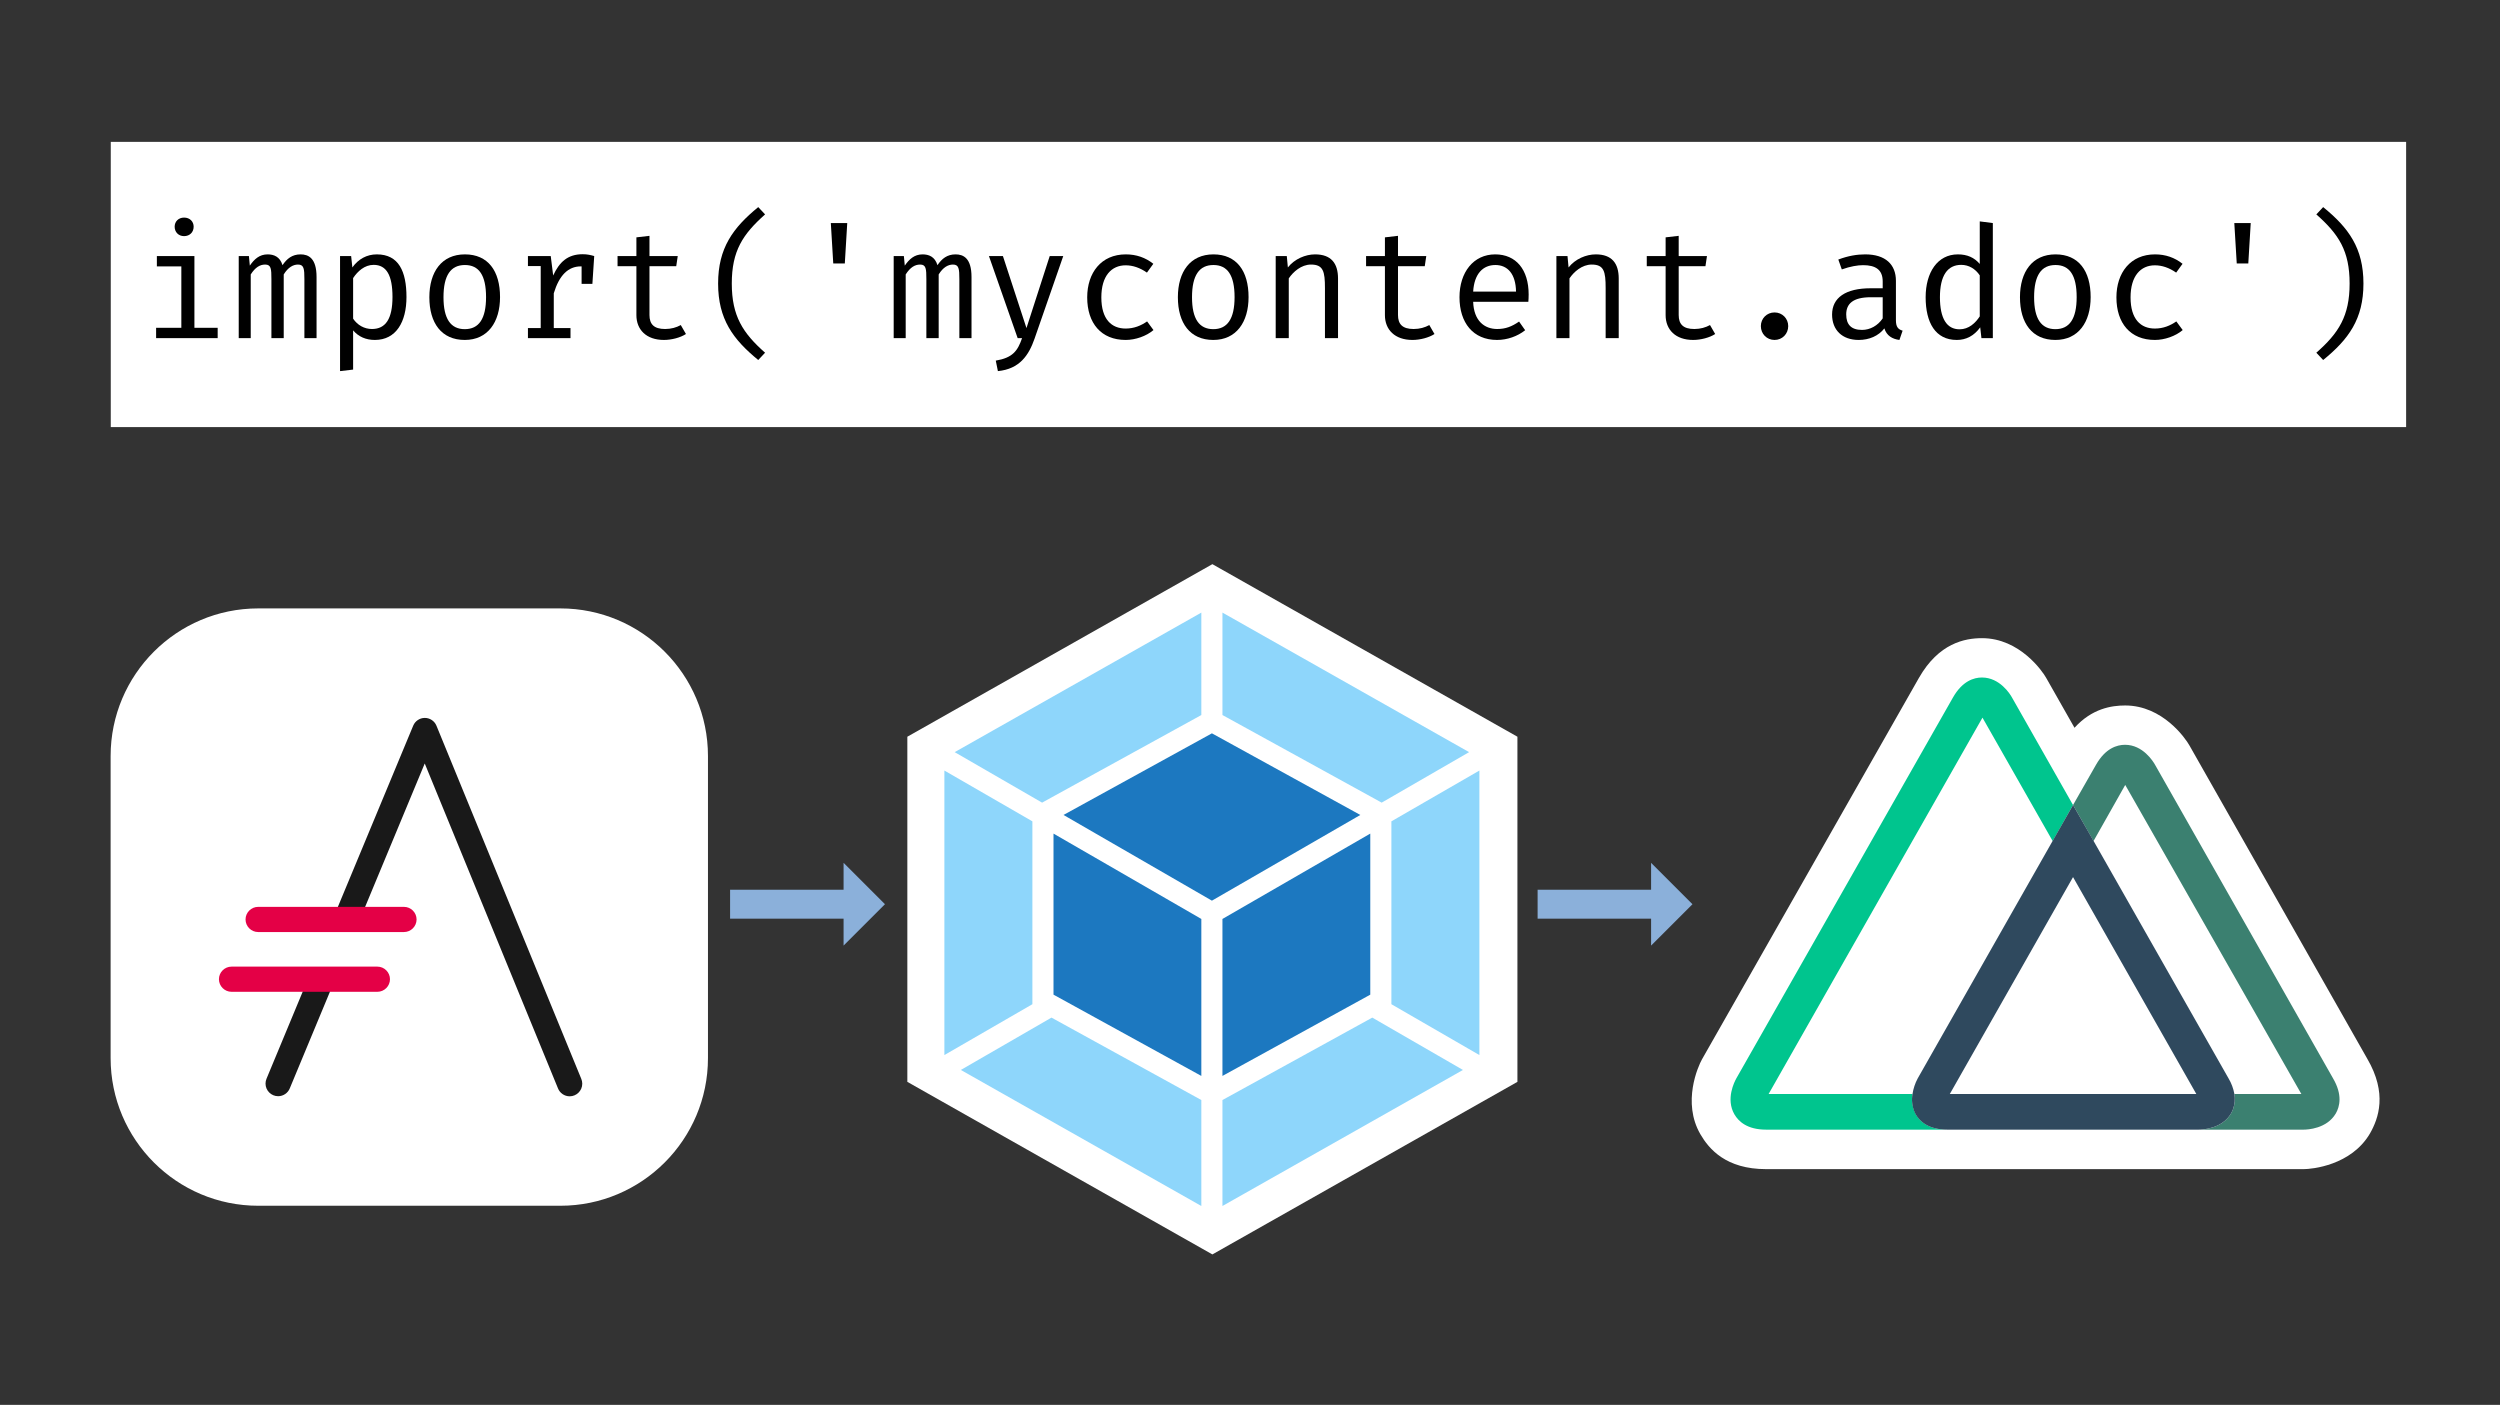 <?xml version="1.0" encoding="UTF-8" standalone="no"?>
<!DOCTYPE svg PUBLIC "-//W3C//DTD SVG 1.1//EN" "http://www.w3.org/Graphics/SVG/1.1/DTD/svg11.dtd">
<svg width="100%" height="100%" viewBox="0 0 226 127" version="1.1" xmlns="http://www.w3.org/2000/svg" xmlns:xlink="http://www.w3.org/1999/xlink" xml:space="preserve" xmlns:serif="http://www.serif.com/" style="fill-rule:evenodd;clip-rule:evenodd;stroke-linejoin:round;stroke-miterlimit:2;">
    <rect x="0" y="0" width="226" height="127" fill="#333333" stroke="none"/>
    <g transform="matrix(1,0,0,1,-49,-65)">
        <g id="Layer1">
        </g>
        <g id="Content">
            <g transform="matrix(0.874,0,0,0.874,26.846,18.212)">
                <g transform="matrix(1,0,0,1,2.343,0)">
                    <path d="M250.442,174.46L250.422,174.46L205.681,174.46C201.522,174.46 199.77,172.381 198.878,170.847C196.969,167.547 198.647,163.816 199.043,163.107C199.048,163.097 199.054,163.087 199.06,163.077C199.06,163.077 221.476,123.664 221.477,123.663C223.537,120.043 226.244,119.54 228.012,119.54C231.916,119.54 234.292,123.005 234.642,123.641L237.576,128.81C239.381,126.82 241.399,126.502 242.817,126.502C246.711,126.502 249.074,129.938 249.46,130.63C249.46,130.63 267.88,163.08 267.853,163.033C269.952,166.621 269.03,169.211 268.133,170.777C266.193,174.083 262.116,174.46 261.283,174.46L250.442,174.46L250.442,174.46Z" style="fill:white;fill-rule:nonzero;"/>
                </g>
                <g transform="matrix(0.656,0,0,0.656,204.343,123.609)">
                    <path d="M29.22,68.88C29.149,68.754 29.085,68.624 29.03,68.49C28.646,67.603 28.528,66.623 28.69,65.67L6,65.67L39.72,6.33L50.79,25.79L54,20.11L44.35,3.11C44.08,2.62 42.45,0 39.64,0C38.37,0 36.55,0.55 35.07,3.15L0.91,63.21C0.62,63.73 -0.79,66.46 0.61,68.88C1.25,69.98 2.61,71.29 5.61,71.29L34.22,71.29C31.24,71.29 29.86,70 29.22,68.88Z" style="fill:rgb(0,197,142);fill-rule:nonzero;"/>
                    <path d="M95,63.21L66.93,13.76C66.64,13.24 65.02,10.61 62.2,10.61C60.93,10.61 59.11,11.15 57.63,13.75L54,20.11L57.23,25.79L62.23,16.94L90,65.67L79.44,65.67C79.575,66.476 79.499,67.302 79.22,68.07C79.161,68.239 79.088,68.403 79,68.56L78.91,68.74C77.49,71.16 74.42,71.29 73.82,71.29L90.34,71.29C90.95,71.29 94.01,71.16 95.43,68.74C96.06,67.64 96.51,65.79 95,63.21Z" style="fill:rgb(59,128,112);fill-rule:nonzero;"/>
                    <path d="M78.91,68.74L79,68.56C79.088,68.403 79.161,68.239 79.22,68.07C79.499,67.302 79.575,66.476 79.44,65.67C79.284,64.801 78.973,63.968 78.52,63.21L57.25,25.79L54,20.11L50.77,25.79L29.51,63.21C29.097,63.977 28.82,64.809 28.69,65.67C28.519,66.62 28.627,67.6 29,68.49C29.055,68.624 29.119,68.754 29.19,68.88C29.83,69.98 31.19,71.29 34.19,71.29L73.79,71.29C74.42,71.29 77.49,71.16 78.91,68.74ZM54,31.47L73.44,65.67L34.57,65.67L54,31.47Z" style="fill:rgb(47,73,94);fill-rule:nonzero;"/>
                </g>
            </g>
            <g transform="matrix(0.18,0,0,0.18,59,22.46)">
                <path id="path907" d="M74.147,541.89C33.224,541.89 0,575.112 0,616.035L0,767.744C0,808.666 33.225,841.89 74.147,841.89L225.856,841.89C266.779,841.89 300,808.666 300,767.744L300,616.035C300,575.112 266.779,541.89 225.856,541.89L74.147,541.89Z" style="fill:white;"/>
                <path id="path909" d="M157.68,596.888C155.177,596.937 152.929,598.468 151.967,600.779L114.189,691.645C113.833,692.45 113.649,693.321 113.649,694.201C113.649,697.669 116.503,700.523 119.971,700.523C122.571,700.523 124.917,698.92 125.861,696.497L157.757,619.772L224.656,782.888C225.597,785.316 227.946,786.925 230.55,786.925C234.018,786.925 236.872,784.071 236.872,780.602C236.872,779.738 236.695,778.883 236.351,778.09L163.647,600.81C162.66,598.402 160.282,596.839 157.68,596.888Z" style="fill:rgb(25,25,25);"/>
                <path id="path911" d="M104.128,725.776C101.595,725.829 99.329,727.399 98.39,729.752L78.309,778.061C77.972,778.848 77.799,779.694 77.799,780.55C77.799,784.018 80.653,786.872 84.121,786.872C86.694,786.872 89.021,785.301 89.984,782.915L110.064,734.606C110.407,733.813 110.584,732.959 110.584,732.096C110.584,728.628 107.73,725.774 104.262,725.774C104.217,725.774 104.172,725.775 104.128,725.776Z" style="fill:rgb(25,25,25);fill-rule:nonzero;"/>
                <path id="path915" d="M60.847,721.796C60.805,721.795 60.762,721.794 60.72,721.794C57.252,721.794 54.398,724.648 54.398,728.116C54.398,731.585 57.252,734.438 60.72,734.438C60.762,734.438 60.805,734.438 60.847,734.437L133.851,734.437C133.893,734.438 133.935,734.438 133.977,734.438C137.446,734.438 140.299,731.585 140.299,728.116C140.299,724.648 137.446,721.794 133.977,721.794C133.935,721.794 133.893,721.795 133.851,721.796L60.847,721.796Z" style="fill:rgb(228,0,70);"/>
                <path id="path919" d="M74.211,691.784C74.168,691.783 74.126,691.782 74.083,691.782C70.615,691.782 67.761,694.636 67.761,698.104C67.761,701.573 70.615,704.426 74.083,704.426C74.126,704.426 74.168,704.426 74.211,704.425L147.207,704.425C147.25,704.426 147.293,704.426 147.335,704.426C150.804,704.426 153.657,701.573 153.657,698.104C153.657,694.636 150.804,691.782 147.335,691.782C147.293,691.782 147.25,691.783 147.207,691.784L74.211,691.784Z" style="fill:rgb(228,0,70);"/>
            </g>
            <g transform="matrix(0.052,0,0,0.052,127.399,116)">
                <path d="M600,0L1130.3,300L1130.3,900L600,1200L69.7,900L69.7,300L600,0Z" style="fill:white;fill-rule:nonzero;"/>
                <path d="M1035.6,879.3L617.5,1115.8L617.5,931.6L878,788.3L1035.6,879.3ZM1064.2,853.4L1064.2,358.8L911.2,447.1L911.2,765L1064.2,853.4ZM162.7,879.3L580.8,1115.8L580.8,931.6L320.3,788.3L162.7,879.3ZM134.1,853.4L134.1,358.8L287.1,447.1L287.1,765L134.1,853.4ZM152,326.8L580.8,84.2L580.8,262.3L306.1,413.4L304,414.6L152,326.8ZM1046.3,326.8L617.5,84.2L617.5,262.3L892.2,413.4L894.3,414.6L1046.3,326.8Z" style="fill:rgb(142,214,251);fill-rule:nonzero;"/>
                <path d="M580.8,889.7L323.8,748.4L323.8,468.4L580.8,616.8L580.8,889.7ZM617.5,889.7L874.5,748.4L874.5,468.4L617.5,616.8L617.5,889.7ZM341.2,436L599.2,294.1L857.2,436L599.2,585L341.2,436Z" style="fill:rgb(28,120,192);fill-rule:nonzero;"/>
            </g>
            <g transform="matrix(1,0,0,1,-2,0)">
                <path d="M117,148.05L117,145.431L127.259,145.431L127.259,143L131,146.741L127.259,150.481L127.259,148.05L117,148.05Z" style="fill:rgb(139,176,218);"/>
            </g>
            <g transform="matrix(1,0,0,1,71,0)">
                <path d="M117,148.05L117,145.431L127.259,145.431L127.259,143L131,146.741L127.259,150.481L127.259,148.05L117,148.05Z" style="fill:rgb(139,176,218);"/>
            </g>
            <g transform="matrix(1.273,0,0,1.366,-47.918,-36.525)">
                <g transform="matrix(1,0,0,0.755,3,20.292)">
                    <rect x="81" y="84" width="163" height="25" style="fill:white;"/>
                </g>
                <g transform="matrix(6.395,0,0,1.437,-515.454,-37.877)">
                    <g transform="matrix(1.688,0,0,7,94.032,93.651)">
                        <path d="M0.308,-0.793C0.271,-0.793 0.246,-0.767 0.246,-0.733C0.246,-0.698 0.271,-0.671 0.308,-0.671C0.346,-0.671 0.371,-0.698 0.371,-0.733C0.371,-0.767 0.346,-0.793 0.308,-0.793ZM0.376,-0.54L0.129,-0.54L0.129,-0.472L0.29,-0.472L0.29,-0.068L0.124,-0.068L0.124,-0L0.529,-0L0.529,-0.068L0.376,-0.068L0.376,-0.54Z" style="fill-rule:nonzero;"/>
                    </g>
                    <g transform="matrix(1.688,0,0,7,95.071,93.651)">
                        <path d="M0.459,-0.551C0.404,-0.551 0.369,-0.523 0.34,-0.48C0.323,-0.536 0.283,-0.551 0.242,-0.551C0.188,-0.551 0.154,-0.519 0.125,-0.477L0.119,-0.54L0.052,-0.54L0.052,-0L0.131,-0L0.131,-0.419C0.161,-0.466 0.192,-0.484 0.226,-0.484C0.265,-0.484 0.267,-0.456 0.267,-0.388L0.267,-0L0.348,-0L0.348,-0.419C0.377,-0.466 0.41,-0.484 0.442,-0.484C0.481,-0.484 0.484,-0.456 0.484,-0.388L0.484,-0L0.564,-0L0.564,-0.402C0.564,-0.527 0.51,-0.551 0.459,-0.551Z" style="fill-rule:nonzero;"/>
                    </g>
                    <g transform="matrix(1.688,0,0,7,96.11,93.651)">
                        <path d="M0.345,-0.551C0.279,-0.551 0.223,-0.52 0.184,-0.465L0.176,-0.54L0.103,-0.54L0.103,0.217L0.189,0.207L0.189,-0.051C0.225,-0.009 0.273,0.012 0.332,0.012C0.472,0.012 0.54,-0.107 0.54,-0.27C0.54,-0.439 0.489,-0.551 0.345,-0.551ZM0.324,-0.482C0.409,-0.482 0.448,-0.412 0.448,-0.271C0.448,-0.127 0.403,-0.06 0.313,-0.06C0.262,-0.06 0.217,-0.086 0.189,-0.128L0.189,-0.395C0.218,-0.439 0.264,-0.482 0.324,-0.482Z" style="fill-rule:nonzero;"/>
                    </g>
                    <g transform="matrix(1.688,0,0,7,97.149,93.651)">
                        <path d="M0.309,-0.551C0.156,-0.551 0.075,-0.436 0.075,-0.269C0.075,-0.099 0.155,0.012 0.308,0.012C0.459,0.012 0.54,-0.105 0.54,-0.27C0.54,-0.442 0.461,-0.551 0.309,-0.551ZM0.309,-0.481C0.401,-0.481 0.448,-0.414 0.448,-0.27C0.448,-0.127 0.401,-0.059 0.308,-0.059C0.215,-0.059 0.168,-0.127 0.168,-0.269C0.168,-0.414 0.216,-0.481 0.309,-0.481Z" style="fill-rule:nonzero;"/>
                    </g>
                    <g transform="matrix(1.688,0,0,7,98.188,93.651)">
                        <path d="M0.468,-0.552C0.37,-0.552 0.315,-0.501 0.274,-0.412L0.258,-0.54L0.108,-0.54L0.108,-0.474L0.192,-0.474L0.192,-0.066L0.108,-0.066L0.108,-0L0.388,-0L0.388,-0.066L0.278,-0.066L0.278,-0.295C0.314,-0.414 0.373,-0.472 0.456,-0.472L0.461,-0.472L0.461,-0.357L0.532,-0.357L0.544,-0.54C0.519,-0.547 0.498,-0.552 0.468,-0.552Z" style="fill-rule:nonzero;"/>
                    </g>
                    <g transform="matrix(1.688,0,0,7,99.227,93.651)">
                        <path d="M0.532,-0.027L0.498,-0.086C0.469,-0.07 0.435,-0.06 0.395,-0.06C0.321,-0.06 0.292,-0.092 0.292,-0.152L0.292,-0.473L0.468,-0.473L0.478,-0.54L0.292,-0.54L0.292,-0.673L0.206,-0.663L0.206,-0.54L0.082,-0.54L0.082,-0.473L0.206,-0.473L0.206,-0.151C0.206,-0.056 0.271,0.012 0.387,0.012C0.437,0.012 0.495,-0.003 0.532,-0.027Z" style="fill-rule:nonzero;"/>
                    </g>
                    <g transform="matrix(1.688,0,0,7,100.266,93.651)">
                        <path d="M0.218,-0.359C0.218,-0.574 0.29,-0.683 0.437,-0.814L0.392,-0.862C0.226,-0.726 0.128,-0.593 0.128,-0.359C0.128,-0.125 0.226,0.008 0.392,0.144L0.437,0.096C0.291,-0.033 0.218,-0.145 0.218,-0.359Z" style="fill-rule:nonzero;"/>
                    </g>
                    <g transform="matrix(1.688,0,0,7,101.305,93.651)">
                        <path d="M0.27,-0.491L0.346,-0.491L0.362,-0.757L0.254,-0.757L0.27,-0.491Z" style="fill-rule:nonzero;"/>
                    </g>
                    <g transform="matrix(1.688,0,0,7,102.344,93.651)">
                        <path d="M0.459,-0.551C0.404,-0.551 0.369,-0.523 0.34,-0.48C0.323,-0.536 0.283,-0.551 0.242,-0.551C0.188,-0.551 0.154,-0.519 0.125,-0.477L0.119,-0.54L0.052,-0.54L0.052,-0L0.131,-0L0.131,-0.419C0.161,-0.466 0.192,-0.484 0.226,-0.484C0.265,-0.484 0.267,-0.456 0.267,-0.388L0.267,-0L0.348,-0L0.348,-0.419C0.377,-0.466 0.41,-0.484 0.442,-0.484C0.481,-0.484 0.484,-0.456 0.484,-0.388L0.484,-0L0.564,-0L0.564,-0.402C0.564,-0.527 0.51,-0.551 0.459,-0.551Z" style="fill-rule:nonzero;"/>
                    </g>
                    <g transform="matrix(1.688,0,0,7,103.383,93.651)">
                        <path d="M0.552,-0.54L0.463,-0.54L0.31,-0.066L0.155,-0.54L0.063,-0.54L0.252,-0L0.281,-0C0.252,0.084 0.22,0.129 0.108,0.148L0.122,0.217C0.265,0.203 0.325,0.113 0.363,0.004L0.552,-0.54Z" style="fill-rule:nonzero;"/>
                    </g>
                    <g transform="matrix(1.688,0,0,7,104.422,93.651)">
                        <path d="M0.347,-0.063C0.254,-0.063 0.187,-0.124 0.187,-0.268C0.187,-0.41 0.254,-0.479 0.347,-0.479C0.394,-0.479 0.441,-0.463 0.487,-0.431L0.529,-0.489C0.477,-0.53 0.417,-0.551 0.348,-0.551C0.186,-0.551 0.094,-0.43 0.094,-0.268C0.094,-0.098 0.186,0.012 0.347,0.012C0.411,0.012 0.483,-0.013 0.53,-0.053L0.488,-0.11C0.448,-0.082 0.402,-0.063 0.347,-0.063Z" style="fill-rule:nonzero;"/>
                    </g>
                    <g transform="matrix(1.688,0,0,7,105.461,93.651)">
                        <path d="M0.309,-0.551C0.156,-0.551 0.075,-0.436 0.075,-0.269C0.075,-0.099 0.155,0.012 0.308,0.012C0.459,0.012 0.54,-0.105 0.54,-0.27C0.54,-0.442 0.461,-0.551 0.309,-0.551ZM0.309,-0.481C0.401,-0.481 0.448,-0.414 0.448,-0.27C0.448,-0.127 0.401,-0.059 0.308,-0.059C0.215,-0.059 0.168,-0.127 0.168,-0.269C0.168,-0.414 0.216,-0.481 0.309,-0.481Z" style="fill-rule:nonzero;"/>
                    </g>
                    <g transform="matrix(1.688,0,0,7,106.5,93.651)">
                        <path d="M0.103,-0L0.189,-0L0.189,-0.393C0.217,-0.435 0.271,-0.484 0.335,-0.484C0.416,-0.484 0.427,-0.439 0.427,-0.329L0.427,-0L0.513,-0L0.513,-0.392C0.513,-0.492 0.468,-0.551 0.362,-0.551C0.299,-0.551 0.227,-0.521 0.183,-0.465L0.176,-0.54L0.103,-0.54L0.103,-0Z" style="fill-rule:nonzero;"/>
                    </g>
                    <g transform="matrix(1.688,0,0,7,107.539,93.651)">
                        <path d="M0.532,-0.027L0.498,-0.086C0.469,-0.07 0.435,-0.06 0.395,-0.06C0.321,-0.06 0.292,-0.092 0.292,-0.152L0.292,-0.473L0.468,-0.473L0.478,-0.54L0.292,-0.54L0.292,-0.673L0.206,-0.663L0.206,-0.54L0.082,-0.54L0.082,-0.473L0.206,-0.473L0.206,-0.151C0.206,-0.056 0.271,0.012 0.387,0.012C0.437,0.012 0.495,-0.003 0.532,-0.027Z" style="fill-rule:nonzero;"/>
                    </g>
                    <g transform="matrix(1.688,0,0,7,108.578,93.651)">
                        <path d="M0.171,-0.239L0.534,-0.239C0.535,-0.251 0.536,-0.268 0.536,-0.287C0.536,-0.451 0.453,-0.551 0.316,-0.551C0.173,-0.551 0.081,-0.433 0.081,-0.269C0.081,-0.102 0.17,0.012 0.328,0.012C0.395,0.012 0.463,-0.012 0.513,-0.052L0.473,-0.109C0.425,-0.076 0.384,-0.06 0.329,-0.06C0.245,-0.06 0.175,-0.114 0.171,-0.239ZM0.317,-0.481C0.398,-0.481 0.451,-0.422 0.453,-0.306L0.171,-0.306C0.178,-0.425 0.237,-0.481 0.317,-0.481Z" style="fill-rule:nonzero;"/>
                    </g>
                    <g transform="matrix(1.688,0,0,7,109.617,93.651)">
                        <path d="M0.103,-0L0.189,-0L0.189,-0.393C0.217,-0.435 0.271,-0.484 0.335,-0.484C0.416,-0.484 0.427,-0.439 0.427,-0.329L0.427,-0L0.513,-0L0.513,-0.392C0.513,-0.492 0.468,-0.551 0.362,-0.551C0.299,-0.551 0.227,-0.521 0.183,-0.465L0.176,-0.54L0.103,-0.54L0.103,-0Z" style="fill-rule:nonzero;"/>
                    </g>
                    <g transform="matrix(1.688,0,0,7,110.656,93.651)">
                        <path d="M0.532,-0.027L0.498,-0.086C0.469,-0.07 0.435,-0.06 0.395,-0.06C0.321,-0.06 0.292,-0.092 0.292,-0.152L0.292,-0.473L0.468,-0.473L0.478,-0.54L0.292,-0.54L0.292,-0.673L0.206,-0.663L0.206,-0.54L0.082,-0.54L0.082,-0.473L0.206,-0.473L0.206,-0.151C0.206,-0.056 0.271,0.012 0.387,0.012C0.437,0.012 0.495,-0.003 0.532,-0.027Z" style="fill-rule:nonzero;"/>
                    </g>
                    <g transform="matrix(1.688,0,0,7,111.695,93.651)">
                        <path d="M0.217,-0.079C0.217,-0.028 0.256,0.012 0.307,0.012C0.358,0.012 0.397,-0.028 0.397,-0.079C0.397,-0.129 0.358,-0.169 0.307,-0.169C0.256,-0.169 0.217,-0.129 0.217,-0.079Z" style="fill-rule:nonzero;"/>
                    </g>
                    <g transform="matrix(1.688,0,0,7,112.734,93.651)">
                        <path d="M0.49,-0.118L0.49,-0.377C0.49,-0.484 0.422,-0.551 0.288,-0.551C0.235,-0.551 0.177,-0.542 0.111,-0.517L0.134,-0.452C0.19,-0.472 0.238,-0.48 0.274,-0.48C0.355,-0.48 0.403,-0.451 0.403,-0.373L0.403,-0.328L0.324,-0.328C0.159,-0.328 0.07,-0.266 0.07,-0.155C0.07,-0.054 0.136,0.012 0.245,0.012C0.314,0.012 0.375,-0.014 0.414,-0.064C0.429,-0.016 0.466,0.006 0.513,0.012L0.534,-0.049C0.504,-0.058 0.49,-0.074 0.49,-0.118ZM0.267,-0.054C0.196,-0.054 0.163,-0.089 0.163,-0.156C0.163,-0.225 0.206,-0.269 0.325,-0.269L0.403,-0.269L0.403,-0.13C0.371,-0.082 0.32,-0.054 0.267,-0.054Z" style="fill-rule:nonzero;"/>
                    </g>
                    <g transform="matrix(1.688,0,0,7,113.773,93.651)">
                        <path d="M0.426,-0.768L0.426,-0.488C0.39,-0.53 0.344,-0.551 0.282,-0.551C0.148,-0.551 0.07,-0.432 0.07,-0.269C0.07,-0.102 0.134,0.012 0.275,0.012C0.335,0.012 0.388,-0.014 0.429,-0.071L0.437,-0L0.512,-0L0.512,-0.757L0.426,-0.768ZM0.304,-0.482C0.354,-0.482 0.397,-0.456 0.426,-0.413L0.426,-0.143C0.397,-0.099 0.354,-0.058 0.293,-0.058C0.209,-0.058 0.164,-0.129 0.164,-0.269C0.164,-0.412 0.214,-0.482 0.304,-0.482Z" style="fill-rule:nonzero;"/>
                    </g>
                    <g transform="matrix(1.688,0,0,7,114.812,93.651)">
                        <path d="M0.309,-0.551C0.156,-0.551 0.075,-0.436 0.075,-0.269C0.075,-0.099 0.155,0.012 0.308,0.012C0.459,0.012 0.54,-0.105 0.54,-0.27C0.54,-0.442 0.461,-0.551 0.309,-0.551ZM0.309,-0.481C0.401,-0.481 0.448,-0.414 0.448,-0.27C0.448,-0.127 0.401,-0.059 0.308,-0.059C0.215,-0.059 0.168,-0.127 0.168,-0.269C0.168,-0.414 0.216,-0.481 0.309,-0.481Z" style="fill-rule:nonzero;"/>
                    </g>
                    <g transform="matrix(1.688,0,0,7,115.851,93.651)">
                        <path d="M0.347,-0.063C0.254,-0.063 0.187,-0.124 0.187,-0.268C0.187,-0.41 0.254,-0.479 0.347,-0.479C0.394,-0.479 0.441,-0.463 0.487,-0.431L0.529,-0.489C0.477,-0.53 0.417,-0.551 0.348,-0.551C0.186,-0.551 0.094,-0.43 0.094,-0.268C0.094,-0.098 0.186,0.012 0.347,0.012C0.411,0.012 0.483,-0.013 0.53,-0.053L0.488,-0.11C0.448,-0.082 0.402,-0.063 0.347,-0.063Z" style="fill-rule:nonzero;"/>
                    </g>
                    <g transform="matrix(1.688,0,0,7,116.89,93.651)">
                        <path d="M0.27,-0.491L0.346,-0.491L0.362,-0.757L0.254,-0.757L0.27,-0.491Z" style="fill-rule:nonzero;"/>
                    </g>
                    <g transform="matrix(1.688,0,0,7,117.929,93.651)">
                        <path d="M0.397,-0.359C0.397,-0.145 0.325,-0.033 0.178,0.096L0.223,0.144C0.39,0.008 0.488,-0.125 0.488,-0.359C0.488,-0.593 0.39,-0.726 0.223,-0.862L0.178,-0.814C0.326,-0.683 0.397,-0.574 0.397,-0.359Z" style="fill-rule:nonzero;"/>
                    </g>
                </g>
            </g>
        </g>
    </g>
</svg>
